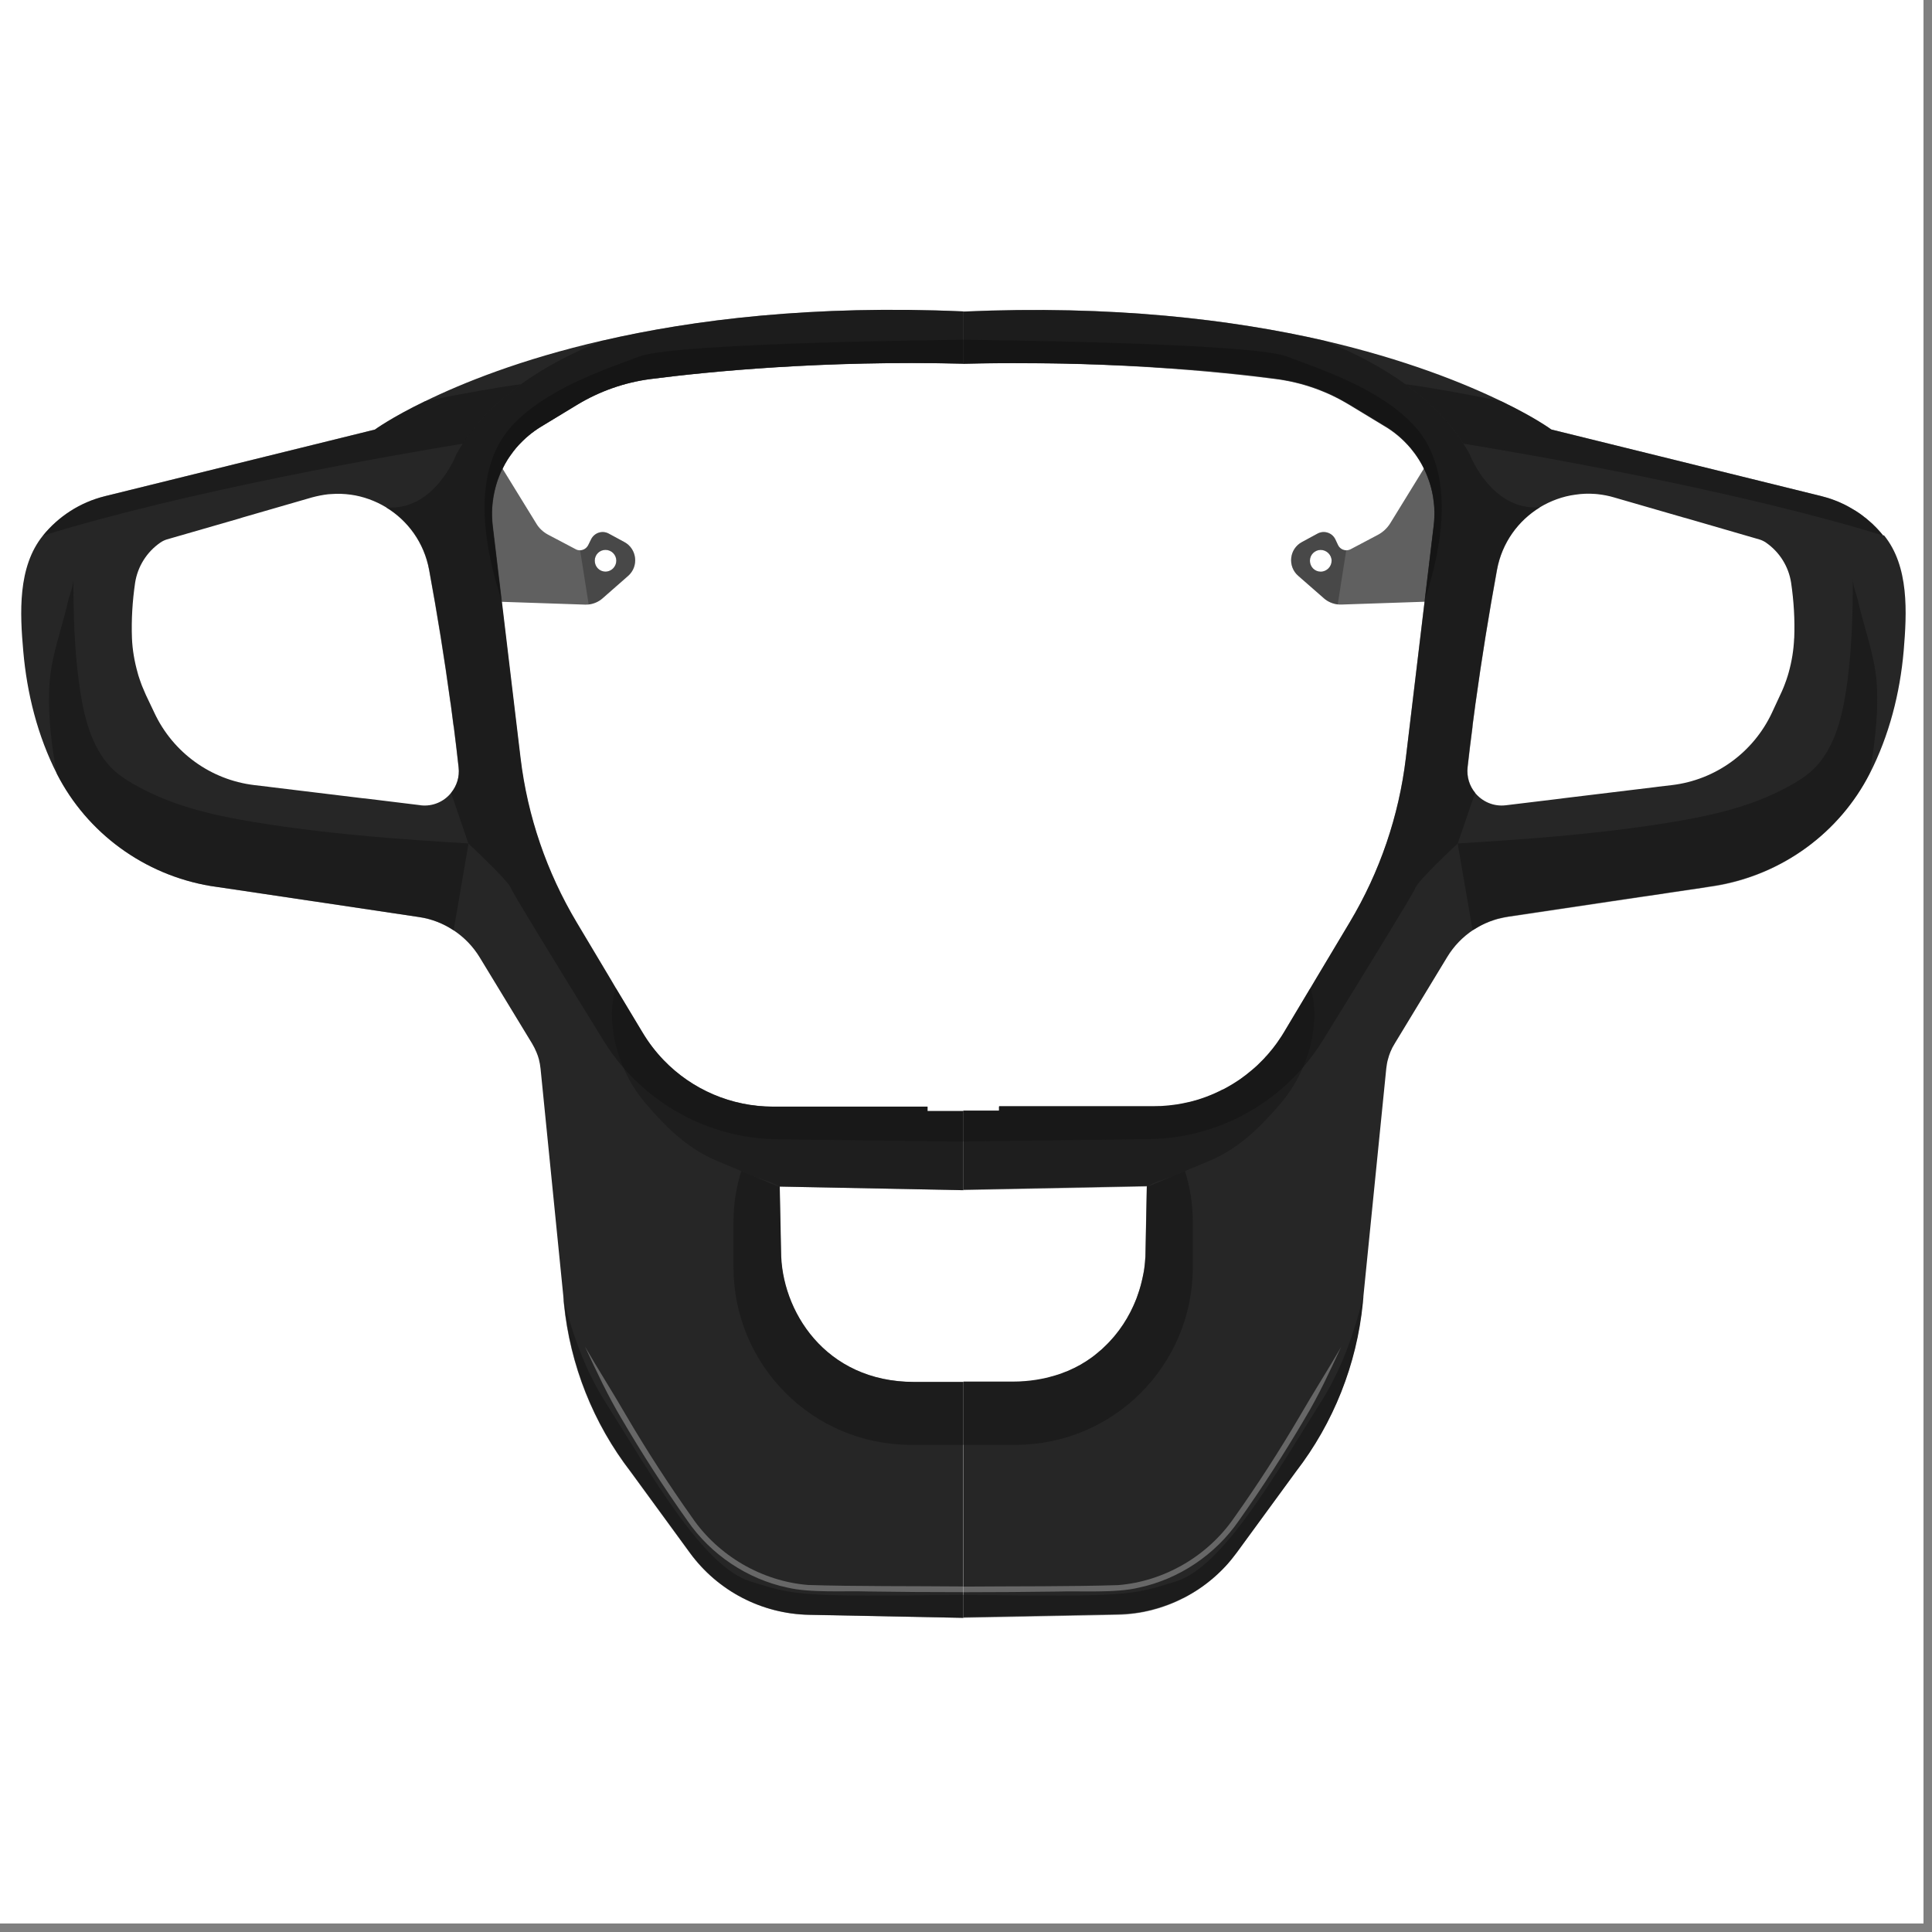 <svg xmlns="http://www.w3.org/2000/svg" xmlns:xlink="http://www.w3.org/1999/xlink" width="150" zoomAndPan="magnify" viewBox="0 0 112.5 112.5" height="150" preserveAspectRatio="xMidYMid meet" version="1.0"><rect x="0" y="0" width="112.5" height="112.5" fill="#808080" stroke="none"/><defs><clipPath id="2c0372897c"><path d="M 0 0 L 112.004 0 L 112.004 112.004 L 0 112.004 Z M 0 0 " clip-rule="nonzero"/></clipPath><clipPath id="25f875604a"><path d="M 1.199 18.043 L 57 18.043 L 57 94.207 L 1.199 94.207 Z M 1.199 18.043 " clip-rule="nonzero"/></clipPath><clipPath id="45f81e5504"><path d="M 22 18.043 L 57 18.043 L 57 67 L 22 67 Z M 22 18.043 " clip-rule="nonzero"/></clipPath><clipPath id="b9d9e2b691"><path d="M 32 75 L 57 75 L 57 94.207 L 32 94.207 Z M 32 75 " clip-rule="nonzero"/></clipPath><clipPath id="c14253c6be"><path d="M 56 18.043 L 110.961 18.043 L 110.961 94.207 L 56 94.207 Z M 56 18.043 " clip-rule="nonzero"/></clipPath><clipPath id="f84e422229"><path d="M 56 18.043 L 90 18.043 L 90 67 L 56 67 Z M 56 18.043 " clip-rule="nonzero"/></clipPath><clipPath id="3fb126df15"><path d="M 56 75 L 80 75 L 80 94.207 L 56 94.207 Z M 56 75 " clip-rule="nonzero"/></clipPath></defs><g clip-path="url(#2c0372897c)"><path fill="#ffffff" d="M 0 0 L 112.004 0 L 112.004 112.004 L 0 112.004 Z M 0 0 " fill-opacity="1" fill-rule="nonzero"/><path fill="#ffffff" d="M 0 0 L 112.004 0 L 112.004 112.004 L 0 112.004 Z M 0 0 " fill-opacity="1" fill-rule="nonzero"/></g><path fill="#606060" d="M 36.348 31.559 L 35.445 31.07 C 35.07 30.867 34.605 31.023 34.418 31.406 L 34.254 31.738 C 34.156 31.93 33.973 32.039 33.781 32.043 C 33.688 32.043 33.598 32.027 33.516 31.977 L 31.914 31.133 C 31.629 30.98 31.387 30.758 31.223 30.477 L 29.262 27.289 L 28.766 26.477 L 28.645 26.285 L 27.73 29.609 L 28.812 35.031 L 29.215 35.043 L 34.066 35.207 C 34.137 35.207 34.211 35.207 34.281 35.199 C 34.574 35.164 34.855 35.047 35.082 34.848 L 36.574 33.539 C 37.211 32.984 37.094 31.957 36.352 31.562 Z M 35.258 33.285 C 34.906 33.285 34.633 33 34.633 32.648 C 34.633 32.297 34.914 32.02 35.258 32.02 C 35.605 32.02 35.887 32.305 35.887 32.648 C 35.887 32.992 35.605 33.285 35.258 33.285 Z M 35.258 33.285 " fill-opacity="1" fill-rule="nonzero"/><path fill="#121212" d="M 36.348 31.559 L 35.445 31.07 C 35.07 30.867 34.605 31.023 34.418 31.406 L 34.254 31.738 C 34.156 31.93 33.973 32.039 33.781 32.043 L 34.277 35.191 C 34.57 35.156 34.852 35.039 35.078 34.836 L 36.57 33.527 C 37.207 32.977 37.09 31.949 36.348 31.555 Z M 35.258 33.285 C 34.906 33.285 34.633 33 34.633 32.648 C 34.633 32.297 34.914 32.02 35.258 32.02 C 35.605 32.02 35.887 32.305 35.887 32.648 C 35.887 32.992 35.605 33.285 35.258 33.285 Z M 35.258 33.285 " fill-opacity="0.3" fill-rule="nonzero"/><g clip-path="url(#25f875604a)"><path fill="#262626" d="M 35.07 19.832 C 30.344 20.918 26.922 22.301 24.746 23.367 C 22.789 24.312 21.828 25.016 21.828 25.016 L 6.125 28.891 C 4.648 29.254 3.395 30.086 2.5 31.188 C 1.02 33.016 1.16 35.715 1.355 37.918 C 1.57 40.387 2.188 42.848 3.316 45.066 C 5.074 48.5 8.387 50.938 12.258 51.59 C 12.336 51.598 12.41 51.613 12.496 51.625 C 12.496 51.625 15.285 52.035 18.164 52.469 C 18.266 52.477 18.352 52.496 18.445 52.508 C 21.418 52.949 24.395 53.398 24.395 53.398 C 25.125 53.5 25.812 53.77 26.418 54.176 C 27.027 54.578 27.543 55.109 27.934 55.75 L 30.988 60.773 C 31.082 60.934 31.168 61.102 31.238 61.273 C 31.297 61.406 31.34 61.543 31.379 61.68 C 31.426 61.863 31.457 62.047 31.477 62.234 L 32.805 75.504 L 32.844 75.906 C 33.203 79.48 34.547 82.875 36.742 85.715 L 40.176 90.418 C 41.801 92.645 44.367 93.973 47.113 94.027 L 56.094 94.207 L 56.094 80.469 L 53.238 80.469 C 48.012 80.469 45.484 76.27 45.484 72.859 L 45.406 69.129 L 45.406 69.094 L 56.094 69.305 L 56.094 64.699 L 54.012 64.699 L 54.012 64.441 L 45.02 64.441 C 42.59 64.441 40.301 63.449 38.652 61.738 C 38.188 61.254 37.773 60.719 37.418 60.121 L 35.875 57.559 C 35.875 57.559 35.543 56.992 35.543 56.992 L 33.582 53.707 C 31.84 50.789 30.723 47.531 30.316 44.156 L 29.227 35.039 L 29.211 34.902 L 28.699 30.625 C 28.656 30.273 28.652 29.93 28.664 29.582 C 28.676 29.469 28.688 29.355 28.699 29.234 C 28.711 29.121 28.73 29.008 28.746 28.898 C 28.77 28.781 28.789 28.672 28.816 28.559 C 28.84 28.449 28.875 28.34 28.902 28.23 C 28.926 28.137 28.961 28.043 28.988 27.949 C 28.996 27.926 29.004 27.906 29.016 27.883 C 29.051 27.781 29.086 27.691 29.129 27.594 C 29.172 27.488 29.215 27.383 29.273 27.289 C 29.359 27.102 29.461 26.926 29.57 26.75 C 29.609 26.688 29.648 26.629 29.688 26.574 C 29.754 26.477 29.824 26.383 29.891 26.293 C 29.996 26.156 30.105 26.027 30.219 25.902 C 30.289 25.828 30.367 25.746 30.441 25.676 C 30.555 25.559 30.684 25.449 30.809 25.344 C 30.887 25.273 30.977 25.207 31.07 25.141 C 31.102 25.113 31.137 25.082 31.172 25.066 C 31.277 24.988 31.387 24.918 31.496 24.852 L 33.598 23.574 C 34.906 22.781 36.371 22.266 37.891 22.066 C 41.262 21.633 47.934 20.973 56.094 21.172 L 56.094 18.133 C 47.379 17.75 40.398 18.605 35.082 19.832 Z M 24.48 46.887 L 21.285 46.496 L 21.109 46.48 L 15.77 45.832 L 15.594 45.809 L 14.801 45.715 C 12.27 45.41 10.074 43.82 8.992 41.512 L 8.496 40.469 C 8.43 40.324 8.371 40.184 8.312 40.039 C 8.281 39.977 8.262 39.91 8.238 39.855 C 8.172 39.684 8.117 39.508 8.059 39.336 C 8.043 39.277 8.027 39.227 8.012 39.164 C 7.828 38.512 7.711 37.836 7.684 37.16 C 7.645 36.078 7.711 35.004 7.867 33.938 C 8.012 32.992 8.547 32.137 9.344 31.59 C 9.457 31.512 9.59 31.449 9.719 31.41 L 13.969 30.184 L 14.125 30.133 L 18.164 28.965 C 18.484 28.879 18.801 28.816 19.109 28.781 C 19.168 28.773 19.219 28.773 19.277 28.77 C 19.668 28.738 20.047 28.754 20.422 28.805 L 20.426 28.805 C 21.156 28.906 21.855 29.164 22.48 29.539 C 23.746 30.305 24.703 31.594 24.992 33.184 C 25.473 35.785 25.887 38.352 26.23 40.891 C 26.242 40.949 26.246 41 26.258 41.059 C 26.309 41.445 26.359 41.82 26.406 42.207 C 26.414 42.262 26.422 42.316 26.434 42.363 C 26.531 43.133 26.621 43.91 26.707 44.676 C 26.773 45.242 26.598 45.762 26.273 46.16 C 25.867 46.672 25.199 46.98 24.484 46.891 Z M 24.48 46.887 " fill-opacity="1" fill-rule="nonzero"/></g><path fill="#ffffff" d="M 56.082 92.383 L 56.082 92.711 C 54.168 92.711 52.289 92.699 50.566 92.672 C 49.164 92.625 47.215 92.766 45.848 92.445 C 43.508 91.949 41.383 90.52 40.031 88.551 C 38.664 86.629 37.387 84.648 36.195 82.613 C 35.387 81.266 34.723 79.836 34.062 78.41 C 34.848 79.773 35.691 81.086 36.477 82.449 C 37.664 84.473 38.941 86.445 40.297 88.359 C 41.824 90.594 44.367 92.078 47.062 92.293 C 49.723 92.379 53.176 92.352 56.082 92.379 Z M 56.082 92.383 " fill-opacity="0.3" fill-rule="nonzero"/><path fill="#121212" d="M 56.082 64.691 L 56.082 69.305 L 45.395 69.094 L 45.395 69.129 C 45.031 68.828 44.293 68.664 44.008 68.543 C 43.25 68.23 42.5 67.914 41.75 67.598 C 40.078 66.895 38.84 65.711 37.617 64.277 C 37.066 63.637 36.621 62.914 36.289 62.137 C 36.18 61.875 36.082 61.613 35.996 61.34 C 35.672 60.328 35.516 59.008 35.75 57.957 C 35.777 57.82 35.82 57.688 35.875 57.551 L 37.41 60.117 C 37.77 60.707 38.18 61.246 38.648 61.73 C 40.297 63.441 42.586 64.434 45.012 64.434 L 54.008 64.434 L 54.008 64.691 L 56.09 64.691 Z M 56.082 64.691 " fill-opacity="0.4" fill-rule="nonzero"/><g clip-path="url(#45f81e5504)"><path fill="#121212" d="M 56.078 18.133 L 56.078 21.18 C 47.922 20.977 41.246 21.641 37.879 22.074 C 36.355 22.27 34.895 22.789 33.582 23.586 L 31.48 24.859 C 31.336 24.945 31.191 25.047 31.055 25.152 C 30.961 25.219 30.875 25.285 30.793 25.355 C 30.668 25.457 30.551 25.559 30.438 25.676 C 30.355 25.75 30.281 25.832 30.199 25.918 C 30.184 25.93 30.16 25.953 30.141 25.98 C 30.07 26.055 30.004 26.137 29.938 26.223 C 29.922 26.234 29.906 26.258 29.891 26.285 C 29.816 26.383 29.738 26.488 29.668 26.59 C 29.59 26.703 29.516 26.816 29.449 26.941 C 29.379 27.055 29.312 27.184 29.254 27.301 C 29.195 27.402 29.152 27.508 29.109 27.605 C 29.07 27.707 29.031 27.797 28.996 27.898 C 28.992 27.906 28.988 27.922 28.984 27.93 C 28.949 28.035 28.91 28.141 28.883 28.246 C 28.852 28.355 28.816 28.465 28.797 28.574 C 28.77 28.688 28.75 28.797 28.727 28.91 C 28.711 29.02 28.691 29.133 28.68 29.25 C 28.621 29.707 28.621 30.168 28.68 30.633 L 29.191 34.914 L 29.207 35.047 L 30.301 44.168 C 30.703 47.543 31.82 50.797 33.562 53.715 L 35.523 57 L 35.859 57.559 C 35.859 57.559 37.398 60.129 37.398 60.129 C 37.754 60.719 38.168 61.254 38.633 61.742 C 40.285 63.449 42.57 64.445 45 64.445 L 53.992 64.445 L 53.992 64.703 L 56.074 64.703 L 56.074 66.473 L 45.273 66.34 C 41.781 66.297 38.52 64.746 36.277 62.145 C 35.867 61.668 35.492 61.16 35.156 60.613 C 32.695 56.633 29.832 51.973 29.762 51.734 C 29.629 51.309 27.277 49.121 27.277 49.121 C 27.277 49.121 26.875 47.953 26.266 46.168 C 26.59 45.766 26.766 45.246 26.699 44.68 C 26.617 43.914 26.523 43.141 26.422 42.367 C 26.418 42.32 26.406 42.262 26.398 42.211 C 26.352 41.824 26.297 41.449 26.246 41.062 C 26.242 41.012 26.238 40.953 26.223 40.898 C 25.871 38.355 25.461 35.789 24.984 33.191 C 24.691 31.602 23.742 30.309 22.469 29.543 C 25.281 29.797 26.566 26.492 26.566 26.469 C 26.68 26.254 26.809 26.047 26.934 25.844 C 27.52 24.938 28.242 24.121 29.059 23.398 C 29.254 23.219 29.461 23.043 29.672 22.879 C 29.887 22.707 30.098 22.547 30.316 22.387 C 31.777 21.328 33.43 20.496 35.059 19.844 C 40.391 18.605 47.363 17.754 56.078 18.133 Z M 56.078 18.133 " fill-opacity="0.5" fill-rule="nonzero"/></g><path fill="#121212" d="M 56.082 80.473 L 56.082 84.133 L 53.039 84.133 C 47.332 84.133 42.711 79.5 42.711 73.785 L 42.711 71.156 C 42.711 70.125 42.871 69.125 43.164 68.191 L 45.395 69.125 L 45.469 72.859 C 45.469 76.273 48 80.473 53.223 80.473 Z M 56.082 80.473 " fill-opacity="0.5" fill-rule="nonzero"/><path fill="#121212" d="M 56.082 19.785 L 56.082 21.18 C 47.926 20.977 41.25 21.637 37.879 22.074 C 36.355 22.27 34.895 22.785 33.582 23.586 L 31.48 24.859 C 29.5 26.062 28.398 28.32 28.68 30.629 L 29.191 34.91 C 27.648 30.168 27.996 26.766 29.816 24.789 C 31.773 22.672 35.066 21.566 37.246 20.754 C 39.426 19.938 56.078 19.785 56.078 19.785 Z M 56.082 19.785 " fill-opacity="0.6" fill-rule="nonzero"/><path fill="#121212" d="M 30.328 22.375 C 29.004 23.332 27.824 24.473 26.949 25.836 C 23.055 26.473 10.992 28.559 2.5 31.188 C 3.398 30.078 4.648 29.25 6.125 28.887 L 21.832 25.012 C 21.832 25.012 22.789 24.312 24.746 23.359 C 27.141 22.875 29.117 22.531 30.324 22.375 Z M 30.328 22.375 " fill-opacity="0.5" fill-rule="nonzero"/><path fill="#121212" d="M 27.281 49.113 L 26.414 54.176 C 25.809 53.773 25.117 53.508 24.383 53.398 C 24.383 53.398 21.414 52.953 18.441 52.512 C 18.344 52.496 18.254 52.484 18.16 52.469 C 15.281 52.039 12.492 51.625 12.488 51.625 C 12.406 51.617 12.332 51.602 12.254 51.59 C 8.383 50.938 5.07 48.5 3.316 45.07 C 3.27 44.883 3.23 44.688 3.199 44.48 C 2.945 42.918 2.77 41.289 2.891 39.688 C 2.977 38.621 3.273 37.582 3.559 36.559 C 3.703 36.055 3.84 35.555 3.953 35.047 C 4.055 34.605 4.273 34.152 4.273 33.691 C 4.273 35.664 4.324 37.656 4.582 39.617 C 4.805 41.289 5.152 43.133 6.258 44.461 C 6.824 45.145 7.609 45.586 8.383 45.984 C 10.656 47.16 13.258 47.641 15.766 48.023 C 19.574 48.602 23.434 48.883 27.277 49.113 Z M 27.281 49.113 " fill-opacity="0.5" fill-rule="nonzero"/><g clip-path="url(#b9d9e2b691)"><path fill="#121212" d="M 56.082 92.863 L 56.082 94.207 L 47.105 94.035 C 44.352 93.98 41.789 92.645 40.164 90.422 L 36.727 85.719 C 34.535 82.879 33.188 79.488 32.832 75.918 L 32.789 75.508 C 33.258 77.445 34.008 79.672 35.191 81.547 C 37.973 85.961 40.945 91.23 43.691 92.086 C 46.367 92.918 46.516 92.98 56.078 92.867 Z M 56.082 92.863 " fill-opacity="0.5" fill-rule="nonzero"/></g><path fill="#606060" d="M 83.527 26.285 L 83.406 26.477 C 83.406 26.477 82.91 27.289 82.91 27.289 L 80.949 30.477 C 80.773 30.758 80.531 30.98 80.254 31.133 L 78.656 31.977 C 78.57 32.023 78.477 32.043 78.391 32.043 C 78.195 32.039 78.004 31.93 77.914 31.738 L 77.758 31.406 C 77.574 31.02 77.102 30.867 76.723 31.07 L 75.82 31.559 C 75.074 31.953 74.961 32.977 75.598 33.531 L 77.098 34.844 C 77.32 35.039 77.605 35.16 77.902 35.195 C 77.969 35.203 78.043 35.203 78.113 35.203 L 82.961 35.039 L 83.367 35.027 L 84.449 29.605 L 83.535 26.277 Z M 76.902 33.289 C 76.555 33.289 76.277 33.004 76.277 32.652 C 76.277 32.301 76.562 32.023 76.902 32.023 C 77.246 32.023 77.539 32.309 77.539 32.652 C 77.539 32.996 77.254 33.289 76.902 33.289 Z M 76.902 33.289 " fill-opacity="1" fill-rule="nonzero"/><path fill="#121212" d="M 77.91 31.738 L 77.754 31.406 C 77.566 31.02 77.098 30.867 76.719 31.07 L 75.816 31.559 C 75.07 31.953 74.953 32.977 75.59 33.531 L 77.094 34.844 C 77.316 35.039 77.602 35.16 77.895 35.195 L 78.391 32.047 C 78.195 32.043 78.004 31.934 77.914 31.742 Z M 76.902 33.285 C 76.555 33.285 76.277 33 76.277 32.648 C 76.277 32.297 76.562 32.02 76.902 32.02 C 77.246 32.02 77.539 32.305 77.539 32.648 C 77.539 32.992 77.254 33.285 76.902 33.285 Z M 76.902 33.285 " fill-opacity="0.3" fill-rule="nonzero"/><g clip-path="url(#c14253c6be)"><path fill="#262626" d="M 109.66 31.191 L 109.652 31.18 C 109.543 31.043 109.43 30.918 109.316 30.793 C 109.254 30.723 109.188 30.656 109.125 30.602 C 109.086 30.559 109.051 30.52 109.012 30.488 C 109.008 30.477 108.996 30.473 108.98 30.461 C 108.902 30.387 108.812 30.316 108.727 30.242 C 108.68 30.195 108.625 30.148 108.574 30.121 C 108.535 30.086 108.496 30.059 108.453 30.023 C 108.336 29.93 108.207 29.844 108.078 29.762 C 107.926 29.668 107.766 29.578 107.609 29.488 C 107.492 29.422 107.367 29.363 107.242 29.305 C 107.113 29.242 106.988 29.191 106.855 29.141 C 106.715 29.086 106.578 29.039 106.441 28.996 C 106.316 28.957 106.184 28.922 106.051 28.887 L 90.344 25.012 C 90.344 25.012 90.34 25.008 90.336 25.008 C 90.324 25 90.297 24.98 90.262 24.961 C 90.215 24.922 90.145 24.879 90.051 24.816 C 89.988 24.773 89.918 24.73 89.84 24.68 C 89.797 24.652 89.742 24.617 89.688 24.586 C 89.66 24.57 89.633 24.551 89.605 24.535 C 89.578 24.512 89.551 24.5 89.527 24.488 C 89.473 24.457 89.414 24.422 89.352 24.383 C 89.094 24.23 88.785 24.059 88.426 23.871 C 88.23 23.766 88.016 23.656 87.781 23.543 C 87.668 23.48 87.547 23.426 87.426 23.367 C 85.246 22.305 81.824 20.93 77.102 19.832 C 71.773 18.613 64.801 17.758 56.078 18.145 L 56.078 21.184 C 57.402 21.152 58.688 21.141 59.922 21.152 C 60.176 21.152 60.422 21.152 60.672 21.156 C 61.098 21.156 61.516 21.168 61.926 21.172 C 62 21.172 62.07 21.172 62.141 21.176 L 62.188 21.176 C 62.188 21.176 62.223 21.18 62.234 21.18 C 62.418 21.184 62.598 21.191 62.777 21.191 C 62.793 21.195 62.805 21.195 62.82 21.195 L 62.926 21.195 C 63.082 21.199 63.242 21.203 63.398 21.211 C 63.465 21.211 63.531 21.215 63.594 21.215 C 63.703 21.215 63.812 21.219 63.922 21.223 C 63.938 21.227 63.953 21.227 63.965 21.227 C 64.285 21.238 64.594 21.25 64.902 21.266 C 65.039 21.27 65.184 21.277 65.32 21.281 C 65.406 21.285 65.496 21.289 65.582 21.289 C 65.59 21.293 65.605 21.293 65.613 21.293 C 65.676 21.301 65.738 21.301 65.805 21.305 C 65.91 21.309 66.008 21.312 66.109 21.32 C 66.164 21.324 66.219 21.324 66.273 21.328 C 66.352 21.328 66.422 21.332 66.492 21.336 C 66.539 21.336 66.59 21.344 66.633 21.344 C 66.641 21.348 66.645 21.348 66.66 21.348 L 66.691 21.348 C 66.836 21.352 66.973 21.363 67.102 21.375 L 67.141 21.375 C 67.141 21.375 67.164 21.379 67.168 21.379 C 67.285 21.387 67.41 21.391 67.527 21.402 C 67.566 21.402 67.605 21.402 67.645 21.41 C 67.652 21.414 67.656 21.414 67.668 21.414 C 67.762 21.418 67.852 21.422 67.945 21.43 C 68.012 21.434 68.07 21.434 68.133 21.438 C 68.137 21.441 68.148 21.441 68.156 21.441 C 68.215 21.445 68.27 21.445 68.328 21.453 L 68.754 21.484 C 68.816 21.488 68.875 21.496 68.934 21.5 C 68.984 21.5 69.035 21.5 69.082 21.504 C 69.086 21.504 69.094 21.508 69.098 21.508 C 69.168 21.516 69.242 21.52 69.316 21.523 C 69.387 21.527 69.461 21.531 69.535 21.539 C 69.539 21.539 69.543 21.543 69.543 21.543 C 69.621 21.547 69.691 21.551 69.762 21.555 C 70.008 21.582 70.258 21.594 70.488 21.617 C 70.621 21.633 70.746 21.648 70.875 21.656 C 70.996 21.668 71.121 21.68 71.238 21.695 L 71.25 21.695 L 71.609 21.727 C 71.676 21.734 71.734 21.742 71.801 21.75 C 72.16 21.789 72.5 21.824 72.82 21.859 C 72.902 21.871 72.977 21.875 73.059 21.891 C 73.059 21.891 73.062 21.891 73.062 21.895 C 73.102 21.895 73.137 21.898 73.172 21.902 C 73.246 21.91 73.316 21.914 73.387 21.93 C 73.492 21.938 73.598 21.957 73.699 21.965 C 73.75 21.977 73.805 21.98 73.852 21.988 C 74 22.004 74.141 22.027 74.281 22.047 C 74.422 22.062 74.566 22.086 74.707 22.109 C 74.742 22.117 74.773 22.117 74.809 22.133 C 74.84 22.137 74.875 22.141 74.906 22.148 C 74.941 22.152 74.969 22.156 75.004 22.16 C 75.047 22.164 75.09 22.176 75.137 22.191 C 75.277 22.219 75.414 22.25 75.555 22.289 C 75.578 22.289 75.59 22.293 75.609 22.301 C 75.734 22.328 75.852 22.359 75.973 22.398 C 76.156 22.457 76.336 22.508 76.52 22.574 C 76.699 22.637 76.875 22.699 77.051 22.781 C 77.23 22.852 77.406 22.926 77.578 23.008 C 77.848 23.137 78.109 23.285 78.375 23.438 C 78.445 23.48 78.52 23.52 78.586 23.555 L 80.684 24.828 L 80.691 24.828 C 80.77 24.875 80.855 24.93 80.938 24.992 C 81.008 25.035 81.078 25.09 81.145 25.141 C 81.16 25.145 81.176 25.152 81.184 25.168 C 81.258 25.227 81.332 25.285 81.402 25.344 C 81.406 25.344 81.41 25.352 81.41 25.352 L 81.418 25.352 C 81.492 25.422 81.57 25.488 81.641 25.555 C 81.738 25.641 81.828 25.734 81.922 25.836 C 81.98 25.895 82.035 25.961 82.086 26.023 C 82.102 26.035 82.109 26.047 82.125 26.062 C 82.172 26.121 82.219 26.176 82.258 26.23 C 82.266 26.234 82.266 26.242 82.273 26.246 C 82.273 26.246 82.281 26.25 82.277 26.25 C 82.281 26.254 82.281 26.258 82.285 26.266 C 82.352 26.34 82.41 26.422 82.465 26.508 C 82.488 26.531 82.504 26.551 82.516 26.578 C 82.547 26.625 82.586 26.684 82.617 26.734 C 82.656 26.793 82.691 26.844 82.719 26.902 C 82.746 26.945 82.766 26.988 82.793 27.035 C 82.809 27.051 82.824 27.074 82.828 27.098 C 82.84 27.121 82.852 27.137 82.859 27.16 C 82.883 27.199 82.898 27.234 82.914 27.27 C 82.961 27.367 83.012 27.473 83.055 27.574 C 83.098 27.672 83.137 27.781 83.176 27.887 C 83.199 27.926 83.207 27.965 83.219 28 C 83.23 28.039 83.246 28.078 83.254 28.121 C 83.309 28.297 83.359 28.469 83.395 28.641 C 83.406 28.715 83.426 28.793 83.438 28.863 C 83.449 28.934 83.465 29 83.469 29.074 C 83.473 29.098 83.477 29.121 83.477 29.148 C 83.492 29.25 83.504 29.355 83.512 29.449 C 83.512 29.465 83.516 29.488 83.516 29.508 C 83.539 29.867 83.527 30.234 83.484 30.602 L 82.969 34.879 L 82.957 35.012 L 81.863 44.137 C 81.461 47.508 80.348 50.766 78.605 53.684 L 76.641 56.969 L 76.305 57.535 L 74.773 60.098 C 74.688 60.246 74.594 60.391 74.492 60.531 C 74.398 60.676 74.305 60.812 74.199 60.941 C 74.199 60.941 74.199 60.941 74.195 60.945 C 74.117 61.051 74.043 61.152 73.949 61.246 C 73.926 61.281 73.906 61.309 73.875 61.34 C 73.816 61.406 73.762 61.48 73.695 61.535 C 73.648 61.598 73.598 61.652 73.539 61.707 C 73.328 61.926 73.117 62.133 72.887 62.316 C 72.664 62.508 72.426 62.688 72.191 62.855 C 71.984 62.996 71.781 63.121 71.566 63.246 C 71.461 63.309 71.355 63.363 71.246 63.422 C 71.234 63.43 71.219 63.438 71.211 63.438 C 71.203 63.445 71.184 63.449 71.168 63.449 C 71.098 63.488 71.027 63.527 70.953 63.559 C 70.328 63.859 69.652 64.094 68.965 64.227 C 68.816 64.258 68.668 64.289 68.523 64.309 C 68.227 64.352 67.934 64.383 67.629 64.402 C 67.477 64.406 67.328 64.41 67.172 64.41 L 58.18 64.41 L 58.18 64.668 L 56.094 64.668 L 56.094 69.277 L 66.781 69.066 L 66.781 69.094 L 66.707 72.828 C 66.707 73.051 66.699 73.285 66.672 73.512 C 66.664 73.629 66.645 73.75 66.633 73.867 C 66.617 73.98 66.598 74.102 66.57 74.219 C 66.547 74.332 66.523 74.457 66.492 74.57 C 66.484 74.633 66.465 74.684 66.449 74.746 C 66.441 74.809 66.418 74.859 66.402 74.922 C 66.371 75.039 66.332 75.16 66.293 75.273 C 66.254 75.395 66.211 75.512 66.172 75.625 C 65.77 76.656 65.145 77.645 64.277 78.449 C 64.184 78.543 64.098 78.625 64 78.695 C 63.902 78.777 63.809 78.863 63.703 78.941 C 63.605 79.016 63.508 79.094 63.398 79.16 C 63.297 79.234 63.188 79.305 63.074 79.367 C 62.965 79.438 62.848 79.508 62.734 79.559 C 62.621 79.625 62.496 79.684 62.379 79.734 C 62.262 79.797 62.133 79.848 62.008 79.891 C 61.758 79.996 61.488 80.082 61.215 80.152 C 61.078 80.195 60.938 80.23 60.797 80.258 C 60.652 80.285 60.508 80.316 60.359 80.34 C 59.918 80.41 59.445 80.449 58.957 80.449 L 56.102 80.449 L 56.102 94.176 L 65.082 94 C 65.43 93.996 65.766 93.969 66.105 93.926 C 66.438 93.883 66.77 93.816 67.102 93.73 C 67.715 93.57 68.305 93.352 68.863 93.066 C 68.949 93.031 69.031 92.988 69.105 92.945 C 69.945 92.496 70.719 91.895 71.379 91.184 C 71.492 91.062 71.602 90.93 71.711 90.797 C 71.82 90.664 71.922 90.531 72.027 90.391 L 75.465 85.688 C 77.652 82.852 79.004 79.457 79.359 75.883 L 79.367 75.777 L 79.391 75.523 L 79.391 75.48 C 79.391 75.48 80.723 62.211 80.723 62.211 C 80.746 62.027 80.773 61.84 80.828 61.66 C 80.867 61.523 80.906 61.383 80.965 61.25 C 81.035 61.078 81.117 60.918 81.219 60.758 L 84.273 55.723 C 84.66 55.086 85.176 54.555 85.781 54.152 C 86.012 54.008 86.25 53.871 86.5 53.758 C 86.668 53.684 86.832 53.617 87.008 53.562 C 87.117 53.523 87.227 53.496 87.34 53.469 C 87.492 53.43 87.656 53.398 87.812 53.371 C 87.812 53.371 90.781 52.93 93.754 52.484 C 93.852 52.473 93.941 52.453 94.035 52.445 C 94.215 52.418 94.395 52.391 94.574 52.363 C 94.934 52.312 95.285 52.258 95.629 52.207 C 95.668 52.203 95.707 52.199 95.75 52.191 C 96.332 52.113 96.875 52.027 97.371 51.949 C 98.059 51.844 98.641 51.766 99.051 51.703 C 99.105 51.691 99.156 51.688 99.199 51.68 C 99.246 51.668 99.293 51.664 99.332 51.656 C 99.402 51.645 99.465 51.641 99.512 51.625 C 99.641 51.613 99.707 51.598 99.707 51.598 C 99.785 51.582 99.859 51.57 99.945 51.559 C 103.812 50.906 107.129 48.469 108.879 45.039 C 110.008 42.824 110.637 40.367 110.852 37.887 C 111.035 35.688 111.184 32.98 109.699 31.164 Z M 104.473 37.164 C 104.445 37.844 104.336 38.516 104.152 39.168 C 104.137 39.227 104.117 39.281 104.102 39.34 C 104.047 39.516 103.988 39.691 103.922 39.859 C 103.895 39.922 103.875 39.977 103.852 40.039 C 103.789 40.184 103.734 40.324 103.66 40.469 L 103.176 41.512 C 102.09 43.82 99.895 45.41 97.367 45.715 L 96.566 45.809 L 96.398 45.832 L 91.051 46.48 L 90.879 46.504 L 87.68 46.891 C 86.961 46.977 86.305 46.672 85.887 46.16 C 85.562 45.766 85.395 45.242 85.453 44.676 C 85.539 43.91 85.629 43.145 85.734 42.367 C 85.738 42.312 85.746 42.258 85.75 42.199 C 85.797 41.824 85.855 41.441 85.902 41.059 C 85.906 40.996 85.914 40.945 85.926 40.887 C 86.277 38.352 86.691 35.781 87.164 33.184 C 87.457 31.594 88.406 30.316 89.668 29.539 C 90.293 29.164 90.996 28.902 91.73 28.805 L 91.734 28.805 C 92.105 28.746 92.492 28.734 92.883 28.762 C 92.934 28.77 92.984 28.773 93.047 28.777 C 93.359 28.812 93.676 28.871 93.988 28.965 L 98.027 30.133 L 98.191 30.176 L 102.441 31.41 C 102.578 31.449 102.707 31.512 102.824 31.59 C 103.613 32.133 104.152 32.98 104.297 33.938 C 104.453 35.008 104.52 36.078 104.477 37.16 Z M 104.473 37.164 " fill-opacity="1" fill-rule="nonzero"/></g><path fill="#ffffff" d="M 78.102 78.414 C 77.441 79.836 76.781 81.273 75.969 82.617 C 74.773 84.652 73.492 86.633 72.133 88.555 C 70.773 90.527 68.656 91.953 66.312 92.449 C 64.957 92.773 62.988 92.633 61.594 92.676 C 59.875 92.699 57.992 92.715 56.078 92.715 L 56.078 92.387 C 58.988 92.363 62.441 92.387 65.102 92.301 C 67.797 92.086 70.336 90.602 71.867 88.371 C 73.227 86.457 74.5 84.48 75.688 82.457 C 76.469 81.102 77.316 79.781 78.102 78.422 Z M 78.102 78.414 " fill-opacity="0.3" fill-rule="nonzero"/><path fill="#121212" d="M 56.082 64.691 L 56.082 69.305 C 56.082 69.305 66.773 69.094 66.773 69.094 L 66.773 69.129 C 67.133 68.828 67.875 68.664 68.16 68.543 C 68.918 68.23 69.668 67.914 70.418 67.598 C 72.09 66.895 73.324 65.711 74.551 64.277 C 75.102 63.637 75.543 62.914 75.875 62.137 C 75.984 61.875 76.086 61.613 76.172 61.34 C 76.496 60.328 76.652 59.008 76.418 57.957 C 76.391 57.82 76.348 57.688 76.289 57.551 L 74.754 60.117 C 74.398 60.707 73.984 61.246 73.52 61.73 C 71.871 63.441 69.582 64.434 67.152 64.434 L 58.16 64.434 C 58.16 64.434 58.16 64.691 58.16 64.691 L 56.078 64.691 Z M 56.082 64.691 " fill-opacity="0.4" fill-rule="nonzero"/><g clip-path="url(#f84e422229)"><path fill="#121212" d="M 89.68 29.539 C 88.414 30.309 87.465 31.594 87.176 33.184 C 86.699 35.781 86.281 38.352 85.934 40.887 C 85.93 40.941 85.922 40.996 85.91 41.059 C 85.863 41.434 85.805 41.82 85.758 42.195 C 85.754 42.254 85.75 42.305 85.746 42.363 C 85.641 43.133 85.555 43.906 85.465 44.672 C 85.402 45.238 85.574 45.762 85.898 46.156 C 85.289 47.941 84.883 49.117 84.883 49.117 C 84.883 49.117 82.531 51.297 82.406 51.727 C 82.332 51.973 79.469 56.625 77.012 60.605 C 77.012 60.605 77.008 60.605 77.008 60.609 C 76.676 61.152 76.293 61.66 75.887 62.137 C 73.645 64.738 70.383 66.289 66.891 66.328 L 56.09 66.465 L 56.09 64.699 L 58.176 64.699 L 58.176 64.441 L 67.168 64.441 C 69.594 64.441 71.887 63.441 73.535 61.738 C 74 61.254 74.414 60.715 74.77 60.117 L 76.301 57.551 L 76.637 56.984 L 78.598 53.703 C 80.344 50.785 81.453 47.527 81.859 44.156 L 82.949 35.031 L 82.965 34.898 L 83.477 30.621 C 83.52 30.262 83.535 29.91 83.512 29.562 C 83.508 29.5 83.508 29.438 83.496 29.379 C 83.492 29.305 83.488 29.238 83.473 29.168 C 83.465 29.074 83.445 28.977 83.43 28.883 C 83.422 28.801 83.402 28.711 83.383 28.629 C 83.352 28.477 83.309 28.316 83.266 28.168 C 83.234 28.074 83.203 27.988 83.168 27.902 C 83.098 27.688 83.004 27.484 82.91 27.281 C 82.91 27.277 82.902 27.273 82.902 27.27 C 82.84 27.148 82.781 27.031 82.715 26.922 C 82.652 26.812 82.582 26.703 82.508 26.598 C 82.5 26.574 82.48 26.551 82.461 26.527 C 82.406 26.445 82.348 26.359 82.281 26.285 C 82.215 26.188 82.137 26.098 82.059 26.008 C 82.016 25.953 81.961 25.898 81.914 25.852 C 81.555 25.465 81.145 25.125 80.68 24.848 L 78.578 23.574 C 77.273 22.773 75.809 22.266 74.289 22.066 C 70.918 21.629 64.242 20.965 56.082 21.172 L 56.082 18.141 C 64.801 17.754 71.777 18.609 77.098 19.832 C 78.77 20.5 80.453 21.355 81.934 22.445 C 82.121 22.586 82.301 22.723 82.477 22.859 C 82.48 22.855 82.48 22.859 82.484 22.867 C 82.664 23.008 82.836 23.156 83.004 23.305 C 83.18 23.449 83.352 23.609 83.508 23.77 C 83.582 23.84 83.652 23.914 83.727 23.984 C 83.801 24.059 83.879 24.137 83.945 24.211 C 83.977 24.242 84.004 24.273 84.023 24.297 C 84.164 24.445 84.301 24.598 84.43 24.762 L 84.434 24.762 C 84.574 24.941 84.715 25.121 84.852 25.305 C 84.977 25.473 85.098 25.648 85.211 25.832 C 85.344 26.035 85.469 26.242 85.582 26.453 C 85.582 26.484 86.871 29.777 89.676 29.535 Z M 89.68 29.539 " fill-opacity="0.5" fill-rule="nonzero"/></g><path fill="#121212" d="M 56.082 80.473 L 56.082 84.133 C 56.082 84.133 59.129 84.133 59.129 84.133 C 64.836 84.133 69.457 79.5 69.457 73.785 L 69.457 71.156 C 69.457 70.125 69.297 69.125 69 68.191 L 66.773 69.125 L 66.699 72.859 C 66.699 76.273 64.164 80.473 58.945 80.473 Z M 56.082 80.473 " fill-opacity="0.5" fill-rule="nonzero"/><path fill="#121212" d="M 56.082 19.785 L 56.082 21.18 C 64.242 20.977 70.918 21.637 74.289 22.074 C 75.809 22.27 77.273 22.785 78.586 23.586 L 80.684 24.859 C 82.664 26.062 83.77 28.32 83.488 30.629 L 82.977 34.91 C 84.52 30.168 84.172 26.766 82.352 24.789 C 80.395 22.672 77.102 21.566 74.922 20.754 C 72.742 19.938 56.09 19.785 56.09 19.785 Z M 56.082 19.785 " fill-opacity="0.6" fill-rule="nonzero"/><path fill="#121212" d="M 81.84 22.375 C 83.164 23.332 84.344 24.473 85.219 25.836 C 89.113 26.473 101.176 28.559 109.668 31.188 C 108.77 30.078 107.52 29.25 106.043 28.887 L 90.336 25.012 C 90.336 25.012 89.379 24.312 87.422 23.359 C 85.027 22.875 83.051 22.531 81.844 22.375 Z M 81.84 22.375 " fill-opacity="0.5" fill-rule="nonzero"/><path fill="#121212" d="M 84.879 49.113 L 85.75 54.176 C 86.352 53.773 87.047 53.508 87.777 53.398 C 87.777 53.398 90.746 52.953 93.723 52.512 C 93.816 52.496 93.906 52.484 94.004 52.469 C 96.883 52.039 99.672 51.625 99.676 51.625 C 99.754 51.617 99.832 51.602 99.906 51.59 C 103.781 50.938 107.09 48.5 108.844 45.07 C 108.891 44.883 108.93 44.688 108.965 44.48 C 109.215 42.918 109.391 41.289 109.273 39.688 C 109.188 38.621 108.887 37.582 108.602 36.559 C 108.461 36.055 108.32 35.555 108.207 35.047 C 108.109 34.605 107.891 34.152 107.891 33.691 C 107.891 35.664 107.836 37.656 107.582 39.617 C 107.359 41.289 107.012 43.133 105.902 44.461 C 105.34 45.145 104.555 45.586 103.781 45.984 C 101.504 47.16 98.906 47.641 96.398 48.023 C 92.586 48.602 88.727 48.883 84.883 49.113 Z M 84.879 49.113 " fill-opacity="0.5" fill-rule="nonzero"/><g clip-path="url(#3fb126df15)"><path fill="#121212" d="M 56.082 92.863 L 56.082 94.207 C 56.082 94.207 65.062 94.035 65.062 94.035 C 67.812 93.98 70.379 92.645 72.004 90.422 L 75.441 85.719 C 77.629 82.879 78.98 79.488 79.336 75.918 L 79.379 75.508 C 78.906 77.445 78.156 79.672 76.973 81.547 C 74.195 85.961 71.219 91.23 68.473 92.086 C 65.801 92.918 65.652 92.98 56.09 92.867 Z M 56.082 92.863 " fill-opacity="0.5" fill-rule="nonzero"/></g></svg>